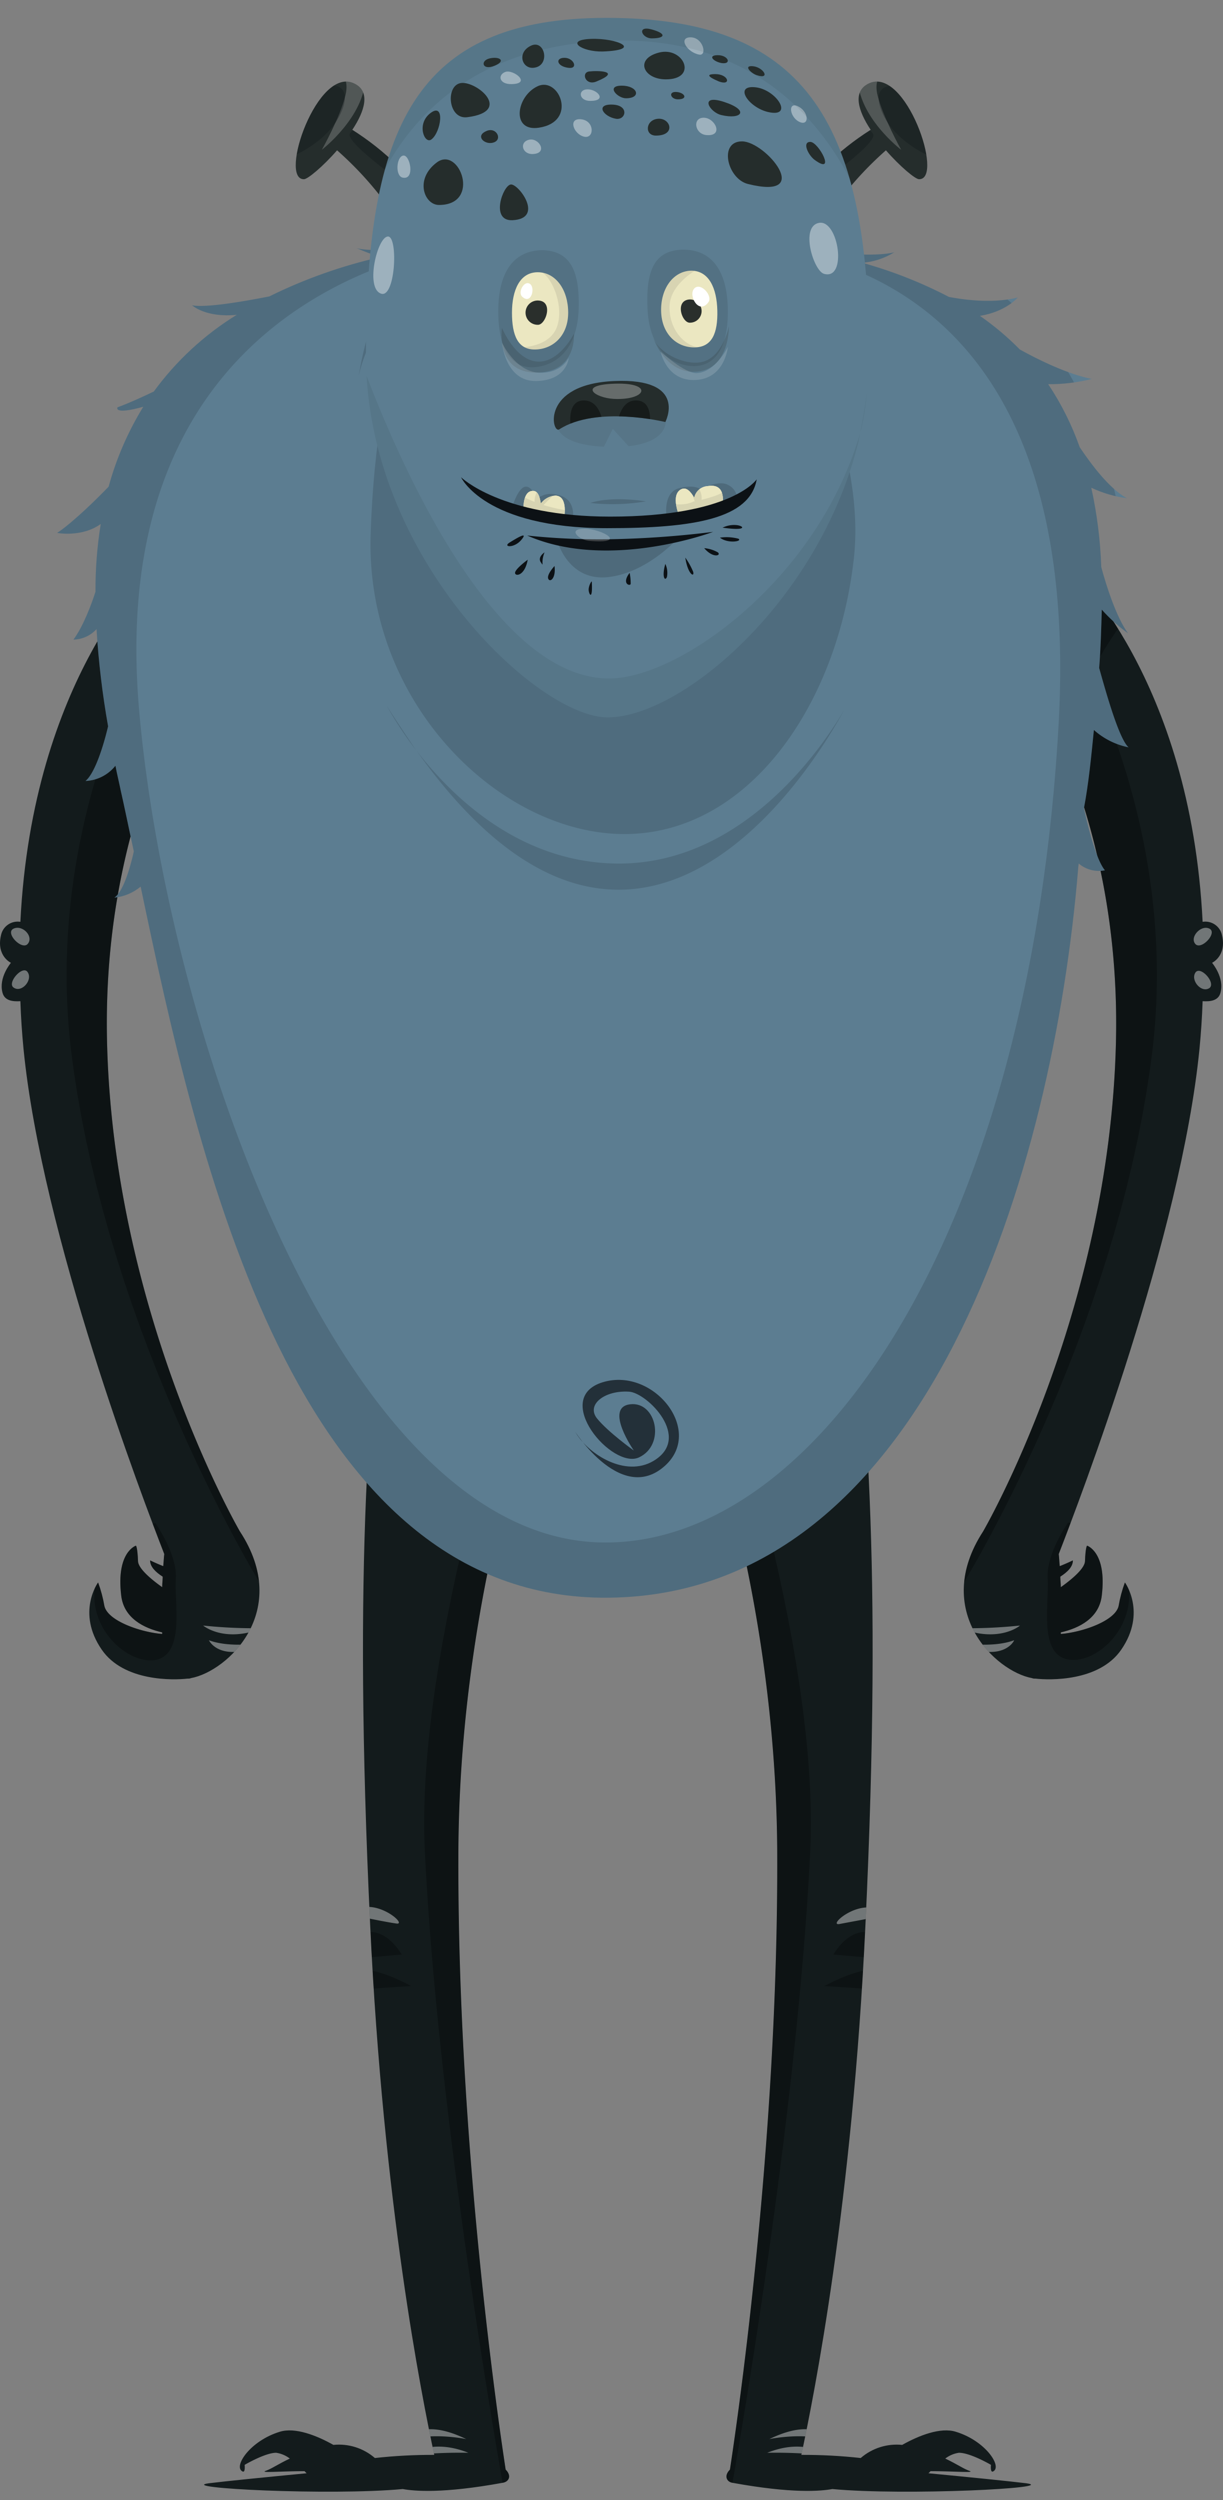 <svg id="Layer_1" data-name="Layer 1" xmlns="http://www.w3.org/2000/svg" xmlns:xlink="http://www.w3.org/1999/xlink" viewBox="0 0 232.86 475.7"><rect x="0" y="0" width="232.86" height="475.7" fill="#808080" stroke="none"/><defs><clipPath id="clip-path" transform="translate(-131.42 -7.7)"><path d="M227.7,477.6c-.8-5.3-9.3-60.9-9-118,.4-60.1,22-106.3,22-106.3l-34.9-14.9c-4,32.8-7.2,66.1-3.9,135.6,2.5,53,9.8,89.6,12.2,100.8a99.6,99.6,0,0,0-11.3.6,10.47,10.47,0,0,0-7.9-2.5c-3.2-1.8-7.3-3.4-10.2-2.5-5.6,1.7-8.8,6.5-7.2,7.5.7.5.5-1.2.5-1.2s3.9-2.3,6-2.3a5.62,5.62,0,0,1,2.6,1.1c-2.3,1.1-3.4,1.9-4.5,2.3-1.5.5,2.6.1,7.3.1l.4.4c-7.4.7-15.3,1.5-18.6,1.9-6.5.9,23,2.4,36.9,1.1,2.2.4,7.6.9,19.1-1.2C228.3,479.9,228.9,478.8,227.7,477.6Z" fill="none"/></clipPath><clipPath id="clip-path-4" transform="translate(-131.42 -7.7)"><path d="M270.4,477.6c.8-5.3,9.3-60.9,9-118-.4-60.1-22-106.3-22-106.3l34.9-14.9c4,32.8,7.2,66.1,3.9,135.6-2.5,53-9.8,89.6-12.2,100.8a99.6,99.6,0,0,1,11.3.6,10.47,10.47,0,0,1,7.9-2.5c3.2-1.8,7.3-3.4,10.2-2.5,5.6,1.7,8.8,6.5,7.2,7.5-.7.5-.5-1.2-.5-1.2s-3.9-2.3-6.1-2.3a5.62,5.62,0,0,0-2.6,1.1c2.3,1.1,3.4,1.9,4.5,2.3,1.5.5-2.6.1-7.3.1l-.4.4c7.4.7,15.3,1.5,18.6,1.9,6.5.9-23,2.4-36.9,1.1-2.2.4-7.6.9-19.1-1.2C269.8,479.9,269.2,478.8,270.4,477.6Z" fill="none"/></clipPath><clipPath id="clip-path-7" transform="translate(-131.42 -7.7)"><path d="M177.1,299.1h0s-24.1-41.3-25.3-93.2c-1.2-51.5,24.6-80.9,24.6-80.9l-16-9.3s-22.8,20.9-25.1,67.4a3.24,3.24,0,0,0-3.7,2.6c-.9,3.9,1.9,5.2,1.9,5.2s-2.4,2.8-1.6,5.7c.4,1.5,1.9,1.7,3.4,1.6.1,3,.3,6,.6,9.1,3.5,35.4,22.8,85.8,26.8,96.1-.1.7-.1,1.4-.2,2.3-1.5-.6-2.5-1.1-2.5-1.1,0,1.2,1,2.2,2.4,3.1,0,.6-.1,1.3-.1,2-2.4-1.7-4.5-3.6-4.6-4.9-.1-2.8-.4-3-.4-3s-3.8,1.2-2.8,9.5c.5,4.3,4.3,6.2,7.8,7v.3c-3.9-.3-10.3-2.4-11-5.3a25.43,25.43,0,0,0-1.2-4.5s-4.2,5.7.7,12.8c4.2,6.1,13.7,5.8,16.3,5.5h.2a1.21,1.21,0,0,0,.5-.1h0C174.8,325.7,187,314.2,177.1,299.1Z" fill="none"/></clipPath><clipPath id="clip-path-10" transform="translate(-131.42 -7.7)"><path d="M318.6,299.1h0s24.1-41.3,25.3-93.2c1.2-51.5-24.6-80.9-24.6-80.9l16-9.3s22.8,20.9,25.1,67.4a3.24,3.24,0,0,1,3.7,2.6c.9,3.9-1.9,5.2-1.9,5.2s2.4,2.8,1.6,5.7c-.4,1.5-1.9,1.7-3.4,1.6-.1,3-.3,6-.6,9.1-3.5,35.4-22.8,85.8-26.8,96.1.1.7.1,1.4.2,2.3,1.5-.6,2.5-1.1,2.5-1.1,0,1.2-1,2.2-2.4,3.1,0,.6.1,1.3.1,2,2.4-1.7,4.5-3.6,4.6-4.9.1-2.8.4-3,.4-3s3.8,1.2,2.8,9.5c-.5,4.3-4.3,6.2-7.8,7v.3c3.9-.3,10.3-2.4,11-5.3a25.43,25.43,0,0,1,1.2-4.5s4.2,5.7-.7,12.8c-4.2,6.1-13.7,5.8-16.3,5.5h-.2a1.21,1.21,0,0,1-.5-.1h0C320.9,325.7,308.8,314.2,318.6,299.1Z" fill="none"/></clipPath><clipPath id="clip-path-13" transform="translate(-131.42 -7.7)"><path d="M339.7,146.6a14.09,14.09,0,0,0,6.6,3.3c-1.8-1.6-4.2-10.1-5.6-15.1.3-3.8.4-7.5.5-11.1a30.62,30.62,0,0,0,5,4.5c-2.2-3-4.1-8.9-5.1-12.6a83.15,83.15,0,0,0-1.9-15.1,23,23,0,0,0,6.8,2c-3.4-1.8-6.9-6.6-9-9.7a53.88,53.88,0,0,0-6-12,32.58,32.58,0,0,0,8.3-1c-4.6-.9-10.3-3.7-13.7-5.6a53.52,53.52,0,0,0-7.6-6.4c5-.8,7.2-3.5,7.2-3.5-4.3,1.1-9.4.6-13.1-.1a84.7,84.7,0,0,0-16.5-6.5,13.52,13.52,0,0,0,6.1-2c-3.9,1-12.6.1-17.4-.6a203.66,203.66,0,0,0-36.7-2.9,202.9,202.9,0,0,0-36.3,2.9c-4.4.2-10.2.4-12-.2a35.28,35.28,0,0,0,4.6,1.7,95.22,95.22,0,0,0-21.2,7.5c-4.6.9-11.9,2.2-14.7,1.7,0,0,2.6,2.4,8.5,1.8a55.79,55.79,0,0,0-15.8,14.6c-2.1,1-4.7,2.2-6.9,3,0,0-.9,1.5,4.9-.1a58.41,58.41,0,0,0-6.6,15.2c-2.1,2.2-6.9,6.9-9.8,8.8,0,0,4.7.9,8.3-1.7a78.35,78.35,0,0,0-1,12.9c-.8,2.5-2.4,6.7-4.2,9.1a6.08,6.08,0,0,0,4.4-2,161.11,161.11,0,0,0,2.2,18.5c-.9,3.8-2.5,8.9-4.3,10.4a7.69,7.69,0,0,0,5.7-2.9c.3,1.6.7,3.2,1,4.7.8,3.5,1.6,7.5,2.5,11.6-.8,3.6-2.1,7.7-3.7,8.8a9.25,9.25,0,0,0,5-2.1c10.8,51.6,29.2,136,89.2,135.3,60.8-.7,84.6-81.8,89.3-138.7,0-.3.1-.7.1-1a5.9,5.9,0,0,0,5,1.3c-1.5-1.8-3-7.2-4-11.8C338.7,156.8,339.2,151.6,339.7,146.6Z" fill="none"/></clipPath><clipPath id="clip-path-16" transform="translate(-131.42 -7.7)"><path d="M296.8,23.6c-3.1,1.5-2,5.2.4,8.8a52.14,52.14,0,0,0-8.6,6.8s-1,11.6,3.2,5.9a65.74,65.74,0,0,1,8.3-8.8c2.7,3.1,5.6,5.5,6.3,5.5C311.3,41.9,303.8,20.1,296.8,23.6Z" fill="none"/></clipPath><clipPath id="clip-path-19" transform="translate(-131.42 -7.7)"><path d="M198.9,23.6c3.1,1.5,2,5.2-.4,8.8a52.14,52.14,0,0,1,8.6,6.8s1,11.6-3.2,5.9a65.74,65.74,0,0,0-8.3-8.8c-2.7,3.1-5.6,5.5-6.3,5.5C184.4,41.9,191.9,20.1,198.9,23.6Z" fill="none"/></clipPath><clipPath id="clip-path-22" transform="translate(-131.42 -7.7)"><path d="M246.9,11.1c37.1,0,50,18.8,50,64.2,0,38.3-33.2,68.9-49.8,68.9-13.4,0-46-30.6-46-68.9C201.1,32,210.4,11.1,246.9,11.1Z" fill="none"/></clipPath><clipPath id="clip-path-26" transform="translate(-131.42 -7.7)"><path d="M239.6,67.2c0,4.3-2.8,6.9-6.2,7s-4.5-2.7-4.5-7,1.5-7.7,4.9-7.7S239.6,62.8,239.6,67.2Zm23.4-8c3.4,0,4.9,3.3,5,7.6s-1,7-4.4,7-6.2-2.6-6.3-6.9S259.6,59.3,263,59.2Z" fill="none"/></clipPath><clipPath id="clip-path-30" transform="translate(-131.42 -7.7)"><path d="M237.9,89.4c-1.4.9-3.6-8.6,10.5-9.2s9.7,7.8,9.7,7.8S245,84.8,237.9,89.4Z" fill="none"/></clipPath><clipPath id="clip-path-33" transform="translate(-131.42 -7.7)"><path d="M238.8,106.4l-4.4-1.3a7.31,7.31,0,0,1-.1,1.3l-3.2-1.5s-.3-3.8,1.8-3.8c1,0,1.3,1.2,1.5,2.4a3.71,3.71,0,0,1,2.8-1.5C239.7,102.1,238.8,106.4,238.8,106.4Zm27.3-6.2a2.78,2.78,0,0,0-2.5,2.2c-.7-1.2-1.5-2.1-2.5-1.6-2.1,1.1-.3,5.2-.3,5.2l4.2-.3a4.2,4.2,0,0,1-.2-.5l4.2-1.1C268.9,103.9,270,99.5,266.1,100.2Z" fill="none"/></clipPath></defs><title>monster_030</title><g id="legs"><g id="legs3"><g clip-path="url(#clip-path)"><path d="M227.7,477.6c-.8-5.3-9.3-60.9-9-118,.4-60.1,22-106.3,22-106.3l-34.9-14.9c-4,32.8-7.2,66.1-3.9,135.6,2.5,53,9.8,89.6,12.2,100.8a99.6,99.6,0,0,0-11.3.6,10.47,10.47,0,0,0-7.9-2.5c-3.2-1.8-7.3-3.4-10.2-2.5-5.6,1.7-8.8,6.5-7.2,7.5.7.5.5-1.2.5-1.2s3.9-2.3,6-2.3a5.62,5.62,0,0,1,2.6,1.1c-2.3,1.1-3.4,1.9-4.5,2.3-1.5.5,2.6.1,7.3.1l.4.4c-7.4.7-15.3,1.5-18.6,1.9-6.5.9,23,2.4,36.9,1.1,2.2.4,7.6.9,19.1-1.2C228.3,479.9,228.9,478.8,227.7,477.6Z" transform="translate(-131.42 -7.7)" fill="#131b1c" fill-rule="evenodd"/></g><g clip-path="url(#clip-path)"><g opacity="0.3"><path d="M238.6,278.2l10-39.7-44.9-1.6-1,18.8a6.38,6.38,0,0,0,.8,1.4c-1-.4-2.6-.8.2,2.6,3.7,4.5,12.5,9.1,12.5,9.1-6.3-4.1-9.4-7.4-10.9-9.4,4.8,5.2,13.7,10.2,21.8,13.9v.1a42.84,42.84,0,0,1-7.6-2.9l7.4,3.5a2.35,2.35,0,0,0-.2.8c-6.7-2.7-18.1-8.1-22.4-14,0,0,3.7,7.7,22.3,14.3a5.64,5.64,0,0,1-.4,1.2c-2.3-.7-4.8-1.4-6.2-1.9,0,0,3,1.3,6,2.5-.1.5-.3.9-.4,1.4a237.37,237.37,0,0,1-21.5-10.9c5.8,5.3,15.1,9.1,21.4,11.3-.1.5-.3,1-.4,1.6l-7-2.8c3.5,2.8,5.9,3.1,6.9,3.1-6.8,24.1-13.8,55.2-12.7,79.1,2.6,53.7,15.4,123.7,15.4,123.7l3.6-3.4S220.4,376.9,222,352.9C223.7,329.9,231.8,299.9,238.6,278.2Z" transform="translate(-131.42 -7.7)" fill-rule="evenodd"/><path d="M198.1,383c-3.3,2.1.1,3.6.8,3.4s10.8-.8,10.8-.8S201.4,380.9,198.1,383Z" transform="translate(-131.42 -7.7)" fill-rule="evenodd"/><path d="M198.7,380.4l9.2-.8s-3.8-6.9-9.1-3.2S198.7,380.4,198.7,380.4Z" transform="translate(-131.42 -7.7)" fill-rule="evenodd"/><path d="M216.5,272.6a79.51,79.51,0,0,1-11.9-8.6s-4.4-2.4-.2,1.1C207.7,267.8,213.7,271.1,216.5,272.6Z" transform="translate(-131.42 -7.7)" fill-rule="evenodd"/><path d="M216.5,272.6a8.64,8.64,0,0,0,1.4.7C217.4,273.1,216.9,272.8,216.5,272.6Z" transform="translate(-131.42 -7.7)" fill-rule="evenodd"/><path d="M204.4,270.5c1.5,1,6.9,3.7,9.7,5a85.57,85.57,0,0,1-9.2-6S202.4,269.1,204.4,270.5Z" transform="translate(-131.42 -7.7)" fill-rule="evenodd"/><path d="M214.1,275.5c1,.5,1.7.8,1.7.8C215.3,276.1,214.7,275.8,214.1,275.5Z" transform="translate(-131.42 -7.7)" fill-rule="evenodd"/></g></g><g clip-path="url(#clip-path)"><path d="M220.6,474.4a93.21,93.21,0,0,0-11.3.5C209.2,474.9,213.3,471.5,220.6,474.4Zm-.4-2.6s-6.7-1.4-11.3.3C208.9,472.1,211.1,467.4,220.2,471.8ZM199.6,370.9c4-1.7,9.4,3.1,7.3,2.8s-5.9-1.1-5.9-1.1S195.6,372.7,199.6,370.9Z" transform="translate(-131.42 -7.7)" fill="#fff" fill-rule="evenodd" opacity="0.4" style="isolation:isolate"/></g><g clip-path="url(#clip-path-4)"><path d="M270.4,477.6c.8-5.3,9.3-60.9,9-118-.4-60.1-22-106.3-22-106.3l34.9-14.9c4,32.8,7.2,66.1,3.9,135.6-2.5,53-9.8,89.6-12.2,100.8a99.6,99.6,0,0,1,11.3.6,10.47,10.47,0,0,1,7.9-2.5c3.2-1.8,7.3-3.4,10.2-2.5,5.6,1.7,8.8,6.5,7.2,7.5-.7.5-.5-1.2-.5-1.2s-3.9-2.3-6.1-2.3a5.62,5.62,0,0,0-2.6,1.1c2.3,1.1,3.4,1.9,4.5,2.3,1.5.5-2.6.1-7.3.1l-.4.4c7.4.7,15.3,1.5,18.6,1.9,6.5.9-23,2.4-36.9,1.1-2.2.4-7.6.9-19.1-1.2C269.8,479.9,269.2,478.8,270.4,477.6Z" transform="translate(-131.42 -7.7)" fill="#131b1c" fill-rule="evenodd"/></g><g clip-path="url(#clip-path-4)"><g opacity="0.3"><path d="M259.5,278.2l-10-39.7,44.9-1.6,1,18.8a6.38,6.38,0,0,1-.8,1.4c1-.4,2.6-.8-.2,2.6-3.7,4.5-12.5,9.1-12.5,9.1,6.3-4.1,9.4-7.4,10.9-9.4-4.8,5.2-13.7,10.2-21.8,13.9v.1a42.84,42.84,0,0,0,7.6-2.9l-7.4,3.5a2.35,2.35,0,0,1,.2.8c6.7-2.7,18.1-8.1,22.4-14,0,0-3.7,7.7-22.3,14.3l.3,1.2c2.3-.7,4.8-1.4,6.2-1.9,0,0-3,1.3-6,2.5.1.5.3.9.4,1.4a237.37,237.37,0,0,0,21.5-10.9c-5.8,5.3-15.1,9.1-21.4,11.3.1.5.3,1,.4,1.6l7-2.8c-3.5,2.8-5.9,3.1-6.9,3.1,6.8,24.1,13.8,55.2,12.7,79.1-2.6,53.7-15.4,123.7-15.4,123.7l-3.6-3.4s10.9-103.1,9.3-127.1C274.4,329.9,266.3,299.9,259.5,278.2Z" transform="translate(-131.42 -7.7)" fill-rule="evenodd"/><path d="M300,383c3.3,2.1-.1,3.6-.8,3.4s-10.8-.8-10.8-.8S296.7,380.9,300,383Z" transform="translate(-131.42 -7.7)" fill-rule="evenodd"/><path d="M299.3,380.4l-9.2-.8s3.8-6.9,9.1-3.2S299.3,380.4,299.3,380.4Z" transform="translate(-131.42 -7.7)" fill-rule="evenodd"/><path d="M281.6,272.6a79.51,79.51,0,0,0,11.9-8.6s4.4-2.4.2,1.1C290.4,267.8,284.4,271.1,281.6,272.6Z" transform="translate(-131.42 -7.7)" fill-rule="evenodd"/><path d="M281.6,272.6a8.64,8.64,0,0,1-1.4.7C280.7,273.1,281.2,272.8,281.6,272.6Z" transform="translate(-131.42 -7.7)" fill-rule="evenodd"/><path d="M293.7,270.5c-1.5,1-6.9,3.7-9.7,5a85.57,85.57,0,0,0,9.2-6S295.7,269.1,293.7,270.5Z" transform="translate(-131.42 -7.7)" fill-rule="evenodd"/><path d="M283.9,275.5c-1,.5-1.7.8-1.7.8A13,13,0,0,0,283.9,275.5Z" transform="translate(-131.42 -7.7)" fill-rule="evenodd"/></g></g><g clip-path="url(#clip-path-4)"><path d="M288.8,474.9a93.21,93.21,0,0,0-11.3-.5C284.8,471.5,288.8,474.9,288.8,474.9Zm.4-2.8c-4.6-1.7-11.3-.3-11.3-.3C287,467.4,289.2,472.1,289.2,472.1Zm7.9-99.4-5.9,1.1c-2.1.3,3.3-4.5,7.3-2.8S297.1,372.7,297.1,372.7Z" transform="translate(-131.42 -7.7)" fill="#fff" fill-rule="evenodd" opacity="0.4" style="isolation:isolate"/></g></g></g><g id="arms"><g id="arms7"><g clip-path="url(#clip-path-7)"><path d="M177.1,299.1h0s-24.1-41.3-25.3-93.2c-1.2-51.5,24.6-80.9,24.6-80.9l-16-9.3s-22.8,20.9-25.1,67.4a3.24,3.24,0,0,0-3.7,2.6c-.9,3.9,1.9,5.2,1.9,5.2s-2.4,2.8-1.6,5.7c.4,1.5,1.9,1.7,3.4,1.6.1,3,.3,6,.6,9.1,3.5,35.4,22.8,85.8,26.8,96.1-.1.7-.1,1.4-.2,2.3-1.5-.6-2.5-1.1-2.5-1.1,0,1.2,1,2.2,2.4,3.1,0,.6-.1,1.3-.1,2-2.4-1.7-4.5-3.6-4.6-4.9-.1-2.8-.4-3-.4-3s-3.8,1.2-2.8,9.5c.5,4.3,4.3,6.2,7.8,7v.3c-3.9-.3-10.3-2.4-11-5.3a25.43,25.43,0,0,0-1.2-4.5s-4.2,5.7.7,12.8c4.2,6.1,13.7,5.8,16.3,5.5h.2a1.21,1.21,0,0,0,.5-.1h0C174.8,325.7,187,314.2,177.1,299.1Z" transform="translate(-131.42 -7.7)" fill="#131b1c" fill-rule="evenodd"/></g><g clip-path="url(#clip-path-7)"><path d="M181.2,309.4s-28.9-46.6-36-99.9c-4.1-30.3,4.1-56.5,11.8-73.4-2.2-3.7-5-8.4-6.2-9.6l8.7-15.3,21.1,12.5s-25,32.5-27.6,73.1c-1.6,24,26.2,93.3,26.2,93.3Zm-16.3-1.3c.3-4.7-3.9-10.6-3.9-10.6s-9.2,1.8-11.3,10.9,6.3,16.3,11.6,15.1C166.6,322.1,164.6,312.8,164.9,308.1Z" transform="translate(-131.42 -7.7)" fill-rule="evenodd" opacity="0.3" style="isolation:isolate"/></g><g clip-path="url(#clip-path-7)"><path d="M136.7,187.3c1.2-1.4-1-3.7-2.7-2.9S135.6,188.6,136.7,187.3ZM170.1,317a93.21,93.21,0,0,0,11.3.5C174.1,320.4,170.1,317,170.1,317Zm1.1,2.8c4.6,1.7,11.3.3,11.3.3C173.4,324.6,171.2,319.8,171.2,319.8ZM136.7,192.7c1,1.5-1.2,4-2.7,2.9C132.7,194.7,135.8,191.2,136.7,192.7Z" transform="translate(-131.42 -7.7)" fill="#fff" fill-rule="evenodd" opacity="0.4" style="isolation:isolate"/></g><g clip-path="url(#clip-path-10)"><path d="M318.6,299.1h0s24.1-41.3,25.3-93.2c1.2-51.5-24.6-80.9-24.6-80.9l16-9.3s22.8,20.9,25.1,67.4a3.24,3.24,0,0,1,3.7,2.6c.9,3.9-1.9,5.2-1.9,5.2s2.4,2.8,1.6,5.7c-.4,1.5-1.9,1.7-3.4,1.6-.1,3-.3,6-.6,9.1-3.5,35.4-22.8,85.8-26.8,96.1.1.7.1,1.4.2,2.3,1.5-.6,2.5-1.1,2.5-1.1,0,1.2-1,2.2-2.4,3.1,0,.6.1,1.3.1,2,2.4-1.7,4.5-3.6,4.6-4.9.1-2.8.4-3,.4-3s3.8,1.2,2.8,9.5c-.5,4.3-4.3,6.2-7.8,7v.3c3.9-.3,10.3-2.4,11-5.3a25.43,25.43,0,0,1,1.2-4.5s4.2,5.7-.7,12.8c-4.2,6.1-13.7,5.8-16.3,5.5h-.2a1.21,1.21,0,0,1-.5-.1h0C320.9,325.7,308.8,314.2,318.6,299.1Z" transform="translate(-131.42 -7.7)" fill="#131b1c" fill-rule="evenodd"/></g><g clip-path="url(#clip-path-10)"><path d="M316.6,290.1s27.8-69.4,26.2-93.3c-2.6-40.6-27.6-73.1-27.6-73.1l21.1-12.5,8.7,15.3c-1.2,1.2-4,5.9-6.2,9.6,7.7,16.9,15.9,43.1,11.8,73.4-7.1,53.3-36,99.9-36,99.9Zm17.9,33.3c5.3,1.3,13.7-6,11.6-15.1s-11.3-10.9-11.3-10.9-4.2,5.9-3.9,10.6S329.2,322.1,334.5,323.4Z" transform="translate(-131.42 -7.7)" fill-rule="evenodd" opacity="0.3" style="isolation:isolate"/></g><g clip-path="url(#clip-path-10)"><path d="M361.7,184.4c-1.6-.8-3.8,1.6-2.7,2.9S363.3,185.2,361.7,184.4ZM314.3,317.5a93.21,93.21,0,0,0,11.3-.5C325.7,317,321.6,320.4,314.3,317.5Zm-1.1,2.6s6.7,1.4,11.3-.3C324.6,319.8,322.3,324.6,313.2,320.1Zm48.5-124.4c-1.5,1-3.6-1.4-2.7-2.9S363,194.7,361.7,195.7Z" transform="translate(-131.42 -7.7)" fill="#fff" fill-rule="evenodd" opacity="0.4" style="isolation:isolate"/></g></g></g><g id="bodies"><g id="body9"><g clip-path="url(#clip-path-13)"><path id="shock_color" d="M339.7,146.6a14.09,14.09,0,0,0,6.6,3.3c-1.8-1.6-4.2-10.1-5.6-15.1.3-3.8.4-7.5.5-11.1a30.62,30.62,0,0,0,5,4.5c-2.2-3-4.1-8.9-5.1-12.6a83.15,83.15,0,0,0-1.9-15.1,23,23,0,0,0,6.8,2c-3.4-1.8-6.9-6.6-9-9.7a53.88,53.88,0,0,0-6-12,32.58,32.58,0,0,0,8.3-1c-4.6-.9-10.3-3.7-13.7-5.6a53.52,53.52,0,0,0-7.6-6.4c5-.8,7.2-3.5,7.2-3.5-4.3,1.1-9.4.6-13.1-.1a84.7,84.7,0,0,0-16.5-6.5,13.52,13.52,0,0,0,6.1-2c-3.9,1-12.6.1-17.4-.6a203.66,203.66,0,0,0-36.7-2.9,202.9,202.9,0,0,0-36.3,2.9c-4.4.2-10.2.4-12-.2a35.28,35.28,0,0,0,4.6,1.7,95.22,95.22,0,0,0-21.2,7.5c-4.6.9-11.9,2.2-14.7,1.7,0,0,2.6,2.4,8.5,1.8a55.79,55.79,0,0,0-15.8,14.6c-2.1,1-4.7,2.2-6.9,3,0,0-.9,1.5,4.9-.1a58.41,58.41,0,0,0-6.6,15.2c-2.1,2.2-6.9,6.9-9.8,8.8,0,0,4.7.9,8.3-1.7a78.35,78.35,0,0,0-1,12.9c-.8,2.5-2.4,6.7-4.2,9.1a6.08,6.08,0,0,0,4.4-2,161.11,161.11,0,0,0,2.2,18.5c-.9,3.8-2.5,8.9-4.3,10.4a7.69,7.69,0,0,0,5.7-2.9c.3,1.6.7,3.2,1,4.7.8,3.5,1.6,7.5,2.5,11.6-.8,3.6-2.1,7.7-3.7,8.8a9.25,9.25,0,0,0,5-2.1c10.8,51.6,29.2,136,89.2,135.3,60.8-.7,84.6-81.8,89.3-138.7,0-.3.1-.7.1-1a5.9,5.9,0,0,0,5,1.3c-1.5-1.8-3-7.2-4-11.8C338.7,156.8,339.2,151.6,339.7,146.6Z" transform="translate(-131.42 -7.7)" fill="#5c7d91" fill-rule="evenodd"/></g><g clip-path="url(#clip-path-13)"><path d="M347,133.7c0,107.2-36.6,181.9-102.2,181.9-62.5,0-105.4-115.5-105.4-193.9,0-56.8,45.5-65.4,68.7-68.5,3.3-.4,7.1.6,9.4.5a12,12,0,0,0-1.2,1.1c-4.9,4.4-14.3,13.9-16.6,24.5a73,73,0,0,1,7.4-22c-21.1,7-54.2,27.3-49.2,85.4,5.3,61.2,38.9,158.5,88.8,158.5,40.8,0,81-59.5,86.3-156.1,3.4-63.2-24.5-82.9-46.9-88.7,2.6,7.2,5.3,17.3,6.9,23.3-2.9-8.5-9.7-19.1-13.4-24.6-1.1-1.7-2-2.9-2.4-3.4,2.2-.2,4.5-.2,6.9-.2C310.1,51.6,347,64.1,347,133.7ZM202,109.1c-1.2,32.4,24.7,57.3,48.3,57.3s40.6-24.5,43.7-52.5c2.5-22.4-12.4-49.4-18.4-59.3-.7-1.1-1.2-2-1.6-2.6-.5-.8-.8-1.2-.8-1.2s-38.9-6.1-50.7,1c-.9.6-1.9,1.2-2.8,1.9a5,5,0,0,0-.8.7C209.1,62.7,203,80.1,202,109.1Zm92.3-24.5c-.2-.6-.6-2.4-1.3-4.9A21.08,21.08,0,0,1,294.3,84.6Zm-83.7,65.8a71.07,71.07,0,0,1-5.6-8.5C206.9,144.9,208.8,147.7,210.6,150.4Zm81.6-7.7c-4.8,8.9-39.1,67.5-81.5,7.8,6.8,8.8,19.4,21,37.5,21.5C273.5,172.7,289,148.2,292.2,142.7Z" transform="translate(-131.42 -7.7)" fill="#0c1115" fill-rule="evenodd" opacity="0.15" style="isolation:isolate"/></g><g clip-path="url(#clip-path-13)"><path d="M241.1,280.4c-1.8-3,7.4,13.4,16.2,6.8s-1.2-19.5-11.1-16.5,1.8,16.7,6.9,14.3,3.3-10.7-1.7-10.1.7,8.8.7,8.8-4.9-3.5-7-6.1,1.4-5.4,6.1-5.1c3.4.2,12.1,8.8,4.6,13.2C250.5,288.8,243.6,284.5,241.1,280.4Z" transform="translate(-131.42 -7.7)" fill="#0c1115" fill-rule="evenodd" opacity="0.7" style="isolation:isolate"/></g></g></g><g id="heads"><g id="head4"><g clip-path="url(#clip-path-16)"><path d="M296.8,23.6c-3.1,1.5-2,5.2.4,8.8a52.14,52.14,0,0,0-8.6,6.8s-1,11.6,3.2,5.9a65.74,65.74,0,0,1,8.3-8.8c2.7,3.1,5.6,5.5,6.3,5.5C311.3,41.9,303.8,20.1,296.8,23.6Z" transform="translate(-131.42 -7.7)" fill="#252d2c" fill-rule="evenodd"/></g><g clip-path="url(#clip-path-16)"><path d="M303,36.2s-8.2-6.2-8.3-13.8,5.9-1.3,5.9-1.3-3.1.6-2.1,4.7S303,36.2,303,36.2Z" transform="translate(-131.42 -7.7)" fill="#fff" fill-rule="evenodd" opacity="0.2" style="isolation:isolate"/></g><g clip-path="url(#clip-path-16)"><path d="M309.1,37.7s-7.3-2.7-9.8-8.8,3.6-5.7,6.5-2.9S309.1,37.7,309.1,37.7ZM294.6,27.1s1.4,4.3,3,6-13.1,11.7-13.1,11.7-5.8-1.1-3.9-4.6C283.3,34.9,294.6,27.1,294.6,27.1Z" transform="translate(-131.42 -7.7)" fill="#0c1115" fill-rule="evenodd" opacity="0.3" style="isolation:isolate"/></g><g clip-path="url(#clip-path-19)"><path d="M198.9,23.6c3.1,1.5,2,5.2-.4,8.8a52.14,52.14,0,0,1,8.6,6.8s1,11.6-3.2,5.9a65.74,65.74,0,0,0-8.3-8.8c-2.7,3.1-5.6,5.5-6.3,5.5C184.4,41.9,191.9,20.1,198.9,23.6Z" transform="translate(-131.42 -7.7)" fill="#252d2c" fill-rule="evenodd"/></g><g clip-path="url(#clip-path-19)"><path d="M197.2,25.8c1-4.2-2.1-4.7-2.1-4.7s6-6.2,5.9,1.3-8.3,13.8-8.3,13.8S196.2,30,197.2,25.8Z" transform="translate(-131.42 -7.7)" fill="#fff" fill-rule="evenodd" opacity="0.2" style="isolation:isolate"/></g><g clip-path="url(#clip-path-19)"><path d="M190,25.9c2.9-2.8,9-3.2,6.5,2.9s-9.8,8.8-9.8,8.8S187.1,28.7,190,25.9Zm25.1,14.2c1.8,3.5-3.9,4.6-3.9,4.6s-14.7-10-13.1-11.7,3-6,3-6S212.4,34.9,215.1,40.1Z" transform="translate(-131.42 -7.7)" fill="#0c1115" fill-rule="evenodd" opacity="0.3" style="isolation:isolate"/></g><g clip-path="url(#clip-path-22)"><path id="shock_color-2" data-name="shock_color" d="M246.9,11.1c37.1,0,50,18.8,50,64.2,0,38.3-33.2,68.9-49.8,68.9-13.4,0-46-30.6-46-68.9C201.1,32,210.4,11.1,246.9,11.1Z" transform="translate(-131.42 -7.7)" fill="#5c7d91" fill-rule="evenodd"/></g><g clip-path="url(#clip-path-22)"><path d="M242.6,33.7c-2-.5-3.1-3.6-.5-3.3S244.6,34.2,242.6,33.7Zm1.2-6.8c-2.2,0-2.4-2.2-.5-2.2S247.1,26.9,243.8,26.9Zm-40,36.6c-2.8-1.3-.5-10.8,1.5-10.8S206.7,65,203.8,63.5Zm84.5-3.7c-2-.6-4.6-9.1-.9-9.7S292.8,61.1,288.3,59.8ZM228.9,23.7c-2.4.1-2.8-1.7-1.3-2.3S232.7,23.6,228.9,23.7Zm35.7-5.6c-2.4-.4-4.1-3.3-1.7-3.3S266.1,18.3,264.6,18.1ZM283.9,31c-2.1-.7-2.6-4-.6-3.1S285.6,31.5,283.9,31Zm-18,2.4c-2.2-.2-2.7-3.3-.5-3.3S269.3,33.7,265.9,33.4ZM233,37c-2.1.2-2.8-2.2-.9-2.7S235.8,36.8,233,37Zm-24.9,4.5c-1.5-.3-1.2-4,.1-4.2S210.5,42,208.1,41.5Z" transform="translate(-131.42 -7.7)" fill="#fff" fill-rule="evenodd" opacity="0.4" style="isolation:isolate"/></g><g clip-path="url(#clip-path-22)"><path d="M247.4,136.8c16.1,0,51-27.3,50.2-64.8,0,0-3.3,73.7-50.5,73.7-45.4,0-49.3-76-49.3-76S219.2,136.8,247.4,136.8Zm0-129.1c57.1,0,52.1,52.3,52.1,52.3s-6.6-46.9-53.1-44.5-48.3,46.7-48.3,46.7S190.3,7.7,247.4,7.7Z" transform="translate(-131.42 -7.7)" fill="#0c1115" fill-rule="evenodd" opacity="0.07" style="isolation:isolate"/></g><g clip-path="url(#clip-path-22)"><path d="M229,49.6c-4.3.2-1.8-6.7-.3-6.8S235.1,49.3,229,49.6Zm44.8-6.9c-3.9-1-5.6-8.1-1.1-8.1S286.6,45.9,273.8,42.7ZM258.2,22.8c-4.3,0-6-3.9-1.3-5.1S264.4,22.8,258.2,22.8ZM234,32c-5.3.8-4.3-6-.2-7.9S241.5,30.9,234,32ZM215,46.7c-2.8,0-4.7-4.9-.4-8.1S223.1,46.7,215,46.7ZM220.4,30c-3.7.5-4.2-6.1-1.2-6.5S229.1,28.9,220.4,30Zm25.8-12.5c-4.1.1-7.3-2.2-2.3-2.4S254,17.2,246.2,17.5ZM277.6,29c-3.7-.9-6.5-5.1-2.4-4.7S282.7,30.2,277.6,29Zm-21.3,4.5c-2.2,0-2-3,.4-3.2S260.2,33.5,256.3,33.5Zm30.2,4.6c-1.2-.9-2.4-3.4-.8-3.4S290.7,41.2,286.5,38.1ZM233,20.6c-2.2.2-3.2-2.9-.5-4.2S236.3,20.3,233,20.6Zm35.8,9c-2.3-.5-4.4-4.1.5-2.5S272.6,30.5,268.8,29.6Zm0-9.9c-1.6-.3-2.7-1.5-.7-1.5S270.8,20,268.8,19.7Zm-29.2.9c-2.2-.3-2.5-1.9-.7-1.9S241.6,20.9,239.6,20.6Zm11,5.8c-1.6,0-3.9-2.4-.8-2.4S253.6,26.4,250.6,26.4Zm9.9.2c-1.4,0-1.9-1.5-.3-1.4S262.5,26.6,260.5,26.6Zm7.8-3.4c-.7-.3-3.3-1.4-.7-1.4S270.7,24.1,268.3,23.2Zm7.2-1.2c-1-.3-2.7-1.9-.7-1.7S278.2,22.9,275.5,22Zm-20-7c-1.9,0-2.9-2.5,0-1.7S258.1,15,255.5,15ZM245,23.2c-2.1.9-3-1.7-1.4-1.9S249.9,21.2,245,23.2Zm-19.4-3c-2.4,1-2.8-1-.9-1.4S227.8,19.3,225.6,20.2Zm-12,14c-1.3,1.1-3-2.9-.2-5S215.4,32.8,213.6,34.2Zm11.4.7c-1.5.2-3.1-1.4-.9-2.3C226.1,31.8,227.3,34.6,225,34.9Zm23.7-4.6c-2.4-.4-4-2.8-.7-2.7S250.6,30.6,248.7,30.3Z" transform="translate(-131.42 -7.7)" fill="#252d2c" fill-rule="evenodd"/></g></g></g><g id="eyes"><g id="eyes2"><path d="M241.6,66.4c-.2,7.3-3.8,10.5-7.8,11.1s-7.3-1.9-7.5-9.8,2.7-12.4,8.5-12.4C240,55.5,241.8,59.2,241.6,66.4Zm19.7-11.2c5.9-.1,8.8,4.4,8.7,12.2s-3.4,10.4-7.4,9.9-7.6-3.7-7.9-11S256.1,55.4,261.3,55.2Z" transform="translate(-131.42 -7.7)" fill-rule="evenodd" opacity="0.1" style="isolation:isolate"/><path d="M233.5,78.6c-7.8,0-6.5-8.5-6.5-8.5s2.5,6.1,6.7,6.4,7-5.3,7-5.3S241.3,78.6,233.5,78.6Zm36.7-8.8s.2,7.9-5.9,8.6-8.5-6.4-8.5-6.4c1.1,2.8,5.4,4.9,8.4,4.7C268.9,76.5,270.2,69.8,270.2,69.8Z" transform="translate(-131.42 -7.7)" fill="#2a2f2c" fill-rule="evenodd" opacity="0.2" style="isolation:isolate"/><g clip-path="url(#clip-path-26)"><path d="M239.6,67.2c0,4.3-2.8,6.9-6.2,7s-4.5-2.7-4.5-7,1.5-7.7,4.9-7.7S239.6,62.8,239.6,67.2Zm23.4-8c3.4,0,4.9,3.3,5,7.6s-1,7-4.4,7-6.2-2.6-6.3-6.9S259.6,59.3,263,59.2Z" transform="translate(-131.42 -7.7)" fill="#ebe7c1" fill-rule="evenodd"/></g><g clip-path="url(#clip-path-26)"><path d="M234.1,64.9c2.7.3,1.2,4.7-.3,4.6A2.31,2.31,0,1,1,234.1,64.9Zm28.7,4.2c-1.5.1-2.9-4-.3-4.4A2.21,2.21,0,1,1,262.8,69.1Z" transform="translate(-131.42 -7.7)" fill="#2a2f2c" fill-rule="evenodd"/></g><g clip-path="url(#clip-path-26)"><path d="M240.7,66.2c0-8-6.8-7-6.8-7,2.4.5,5,6.5,3.6,10.6s-7.1,4-7.1,4C235.5,76.6,240.7,74.2,240.7,66.2Zm23.9-7.5s-5.6,2.8-5.7,7.3,3,7.7,5.8,7.8-1.1,4.9-5.8-.8-3.8-9.9-.4-13.1S264.6,58.7,264.6,58.7Z" transform="translate(-131.42 -7.7)" fill="#2a2f2c" fill-rule="evenodd" opacity="0.1" style="isolation:isolate"/></g><g clip-path="url(#clip-path-26)"><path d="M232.3,61.7c-1.1-.7-2.4,1.7-1.4,2.5C232.6,65.7,233.4,62.4,232.3,61.7Zm31.3.9c1.2-1.3,3.6,1.4,2.7,2.6C264.5,67.7,262.4,63.9,263.6,62.6Z" transform="translate(-131.42 -7.7)" fill="#fff" fill-rule="evenodd"/></g><path d="M233.5,80.2c-5.9.1-6.5-7.3-6.5-7.3s2.5,5.4,6.9,5.7,5.8-2.8,5.8-2.8S239.4,80.1,233.5,80.2Z" transform="translate(-131.42 -7.7)" fill="#fff" fill-rule="evenodd" opacity="0.15" style="isolation:isolate"/><path d="M270,73.7s-.5,6-6.1,6.3-6.7-5.4-6.7-5.4,4.6,4.2,6.9,4.1C267.7,78.5,270,73.7,270,73.7Z" transform="translate(-131.42 -7.7)" fill="#fff" fill-rule="evenodd" opacity="0.15" style="isolation:isolate"/></g></g><g id="noses"><g id="nose18"><path d="M254.4,83.3c-4.6-1.1-13.3-2.2-17,5.1,0,0-.2,3.9,9,4.3l1.7-3.4,3,3.3C261.3,91.5,258.7,84.3,254.4,83.3Z" transform="translate(-131.42 -7.7)" fill="#2a2f2c" fill-rule="evenodd" opacity="0.1" style="isolation:isolate"/><g clip-path="url(#clip-path-30)"><path d="M237.9,89.4c-1.4.9-3.6-8.6,10.5-9.2s9.7,7.8,9.7,7.8S245,84.8,237.9,89.4Z" transform="translate(-131.42 -7.7)" fill="#252d2c" fill-rule="evenodd"/></g><g clip-path="url(#clip-path-30)"><path d="M240.3,90.3s-1.5-6.2,2.1-6.4,3.9,5,3.9,5Zm8.6-1.4s.3-5.3,3.9-5,2.1,6.4,2.1,6.4Z" transform="translate(-131.42 -7.7)" fill-rule="evenodd" opacity="0.4" style="isolation:isolate"/></g><g clip-path="url(#clip-path-30)"><path d="M248.3,83.6c-3.7-.2-7-2.7.3-2.9S254.5,83.9,248.3,83.6Z" transform="translate(-131.42 -7.7)" fill="#fff" fill-rule="evenodd" opacity="0.3" style="isolation:isolate"/></g></g></g><g id="mouth"><g id="mouth7"><path d="M237.6,110.8s2.1,7.6,9.7,6.7,13.4-7.6,13.4-7.6S246,113,237.6,110.8Zm20.7-5.1s-.6-4.3,2.4-5.1,4.1.2,4.1.2,3.5-1.9,5.3-.8a3.06,3.06,0,0,1,1.7,2.6S262.1,105.7,258.3,105.7ZM229,104s1.1-3.6,2.5-3.7,2,2.5,2,2.5a4,4,0,0,1,3.8-1c4.3.7,3.1,5.2,3.1,5.2C235.6,107,229,104,229,104Zm25.4-.9a38.62,38.62,0,0,1-10.6.3C248.1,102,254.4,103.1,254.4,103.1Z" transform="translate(-131.42 -7.7)" fill-rule="evenodd" opacity="0.15" style="isolation:isolate"/><path d="M231.9,114.2s-2.2,1.6-2.4,2.4S231.3,117.5,231.9,114.2Zm30-.4a13.41,13.41,0,0,1,1.5,2.7C263.7,117.6,262.4,117.1,261.9,113.8Zm-3.8,1.2a4,4,0,0,1,.3,2.5C258,118.4,257.4,117.4,258.1,115Zm-6.8,1.7a9.82,9.82,0,0,1,.2,2.1C251.4,119.3,249.7,118.8,251.3,116.7Zm-15.5,1.1c-.3-.8,1.2-2.4,1.2-2.4C237.3,117.8,236.1,118.6,235.8,117.8Zm-1.4-3.1c-.7-1,.7-1.9.7-1.9C234.3,114.8,235.1,115.7,234.4,114.7Zm-3.7-4.3c-1.4,1.7-3.7,1.4-2.2.5C229.8,110.1,232.1,108.7,230.7,110.4Zm34.8,1.6a6.42,6.42,0,0,1,2.6.8C268.8,113.4,267.2,114,265.5,112Zm3-2a8.93,8.93,0,0,1,3.5.2C272.9,110.7,270,111.2,268.5,110Zm-25,9.9c0-.8.6-1.8.6-1.5C244.3,122.2,243.5,120.7,243.5,119.9ZM269,108.1a5,5,0,0,1,2.5-.5C273.1,107.7,273.9,108.8,269,108.1Z" transform="translate(-131.42 -7.7)" fill="#0c1115" fill-rule="evenodd"/><g clip-path="url(#clip-path-33)"><path d="M238.8,106.4l-4.4-1.3a7.31,7.31,0,0,1-.1,1.3l-3.2-1.5s-.3-3.8,1.8-3.8c1,0,1.3,1.2,1.5,2.4a3.71,3.71,0,0,1,2.8-1.5C239.7,102.1,238.8,106.4,238.8,106.4Zm27.3-6.2a2.78,2.78,0,0,0-2.5,2.2c-.7-1.2-1.5-2.1-2.5-1.6-2.1,1.1-.3,5.2-.3,5.2l4.2-.3a4.2,4.2,0,0,1-.2-.5l4.2-1.1C268.9,103.9,270,99.5,266.1,100.2Z" transform="translate(-131.42 -7.7)" fill="#ebe7c1" fill-rule="evenodd"/></g><g clip-path="url(#clip-path-33)"><path d="M238.8,106.4l-4.4-1.3a7.31,7.31,0,0,1-.1,1.3l-3.2-1.5s-.3-3.8,1.8-3.8c1,0,1.3,1.2,1.5,2.4a3.71,3.71,0,0,1,2.8-1.5C239.7,102.1,238.8,106.4,238.8,106.4Zm27.3-6.2a2.78,2.78,0,0,0-2.5,2.2c-.7-1.2-1.5-2.1-2.5-1.6-2.1,1.1-.3,5.2-.3,5.2l4.2-.3a4.2,4.2,0,0,1-.2-.5l4.2-1.1C268.9,103.9,270,99.5,266.1,100.2Z" transform="translate(-131.42 -7.7)" fill="#ebe7c1" fill-rule="evenodd"/></g><g clip-path="url(#clip-path-33)"><path d="M270.3,103.9s-9.9,3.7-11.6,3.2.1-3.6.1-3.6,2.9.6,4.7-.4h.2c-.4-1.1-.9-2.6-.9-2.6s-1.3-3,1.1-.5a3.29,3.29,0,0,1,1.1,2.8c1.6-.4,4.1-1.1,4.7-2Zm-35.4-.1,2.2-2.2s-2.3-2.3-3.4-.4a3.94,3.94,0,0,0-.5,2,24.35,24.35,0,0,1-3.6-1.8s-4.5,0-.5,2.5,10.8,2.4,10.8,2.4l-.1-1.4A35.21,35.21,0,0,1,234.9,103.8Z" transform="translate(-131.42 -7.7)" fill="#252d2c" fill-rule="evenodd" opacity="0.1" style="isolation:isolate"/></g><path d="M247,108.2c16.6,0,27.2-1.8,28.5-9.3,0,0-4.7,7.1-27.9,7.1-20.8,0-28.4-7.5-28.4-7.5S223.6,108.2,247,108.2Z" transform="translate(-131.42 -7.7)" fill="#0c1115" fill-rule="evenodd"/><path d="M231.8,109.6a131.55,131.55,0,0,0,16,.7,184.32,184.32,0,0,0,19.4-1.4S247.3,116.4,231.8,109.6Z" transform="translate(-131.42 -7.7)" fill="#0c1115" fill-rule="evenodd"/><path d="M243.5,110.6c-1.9-.2-4.1-2.3-.8-2.3S251.3,111.3,243.5,110.6Z" transform="translate(-131.42 -7.7)" fill="#fff" fill-rule="evenodd" opacity="0.2" style="isolation:isolate"/></g></g></svg>